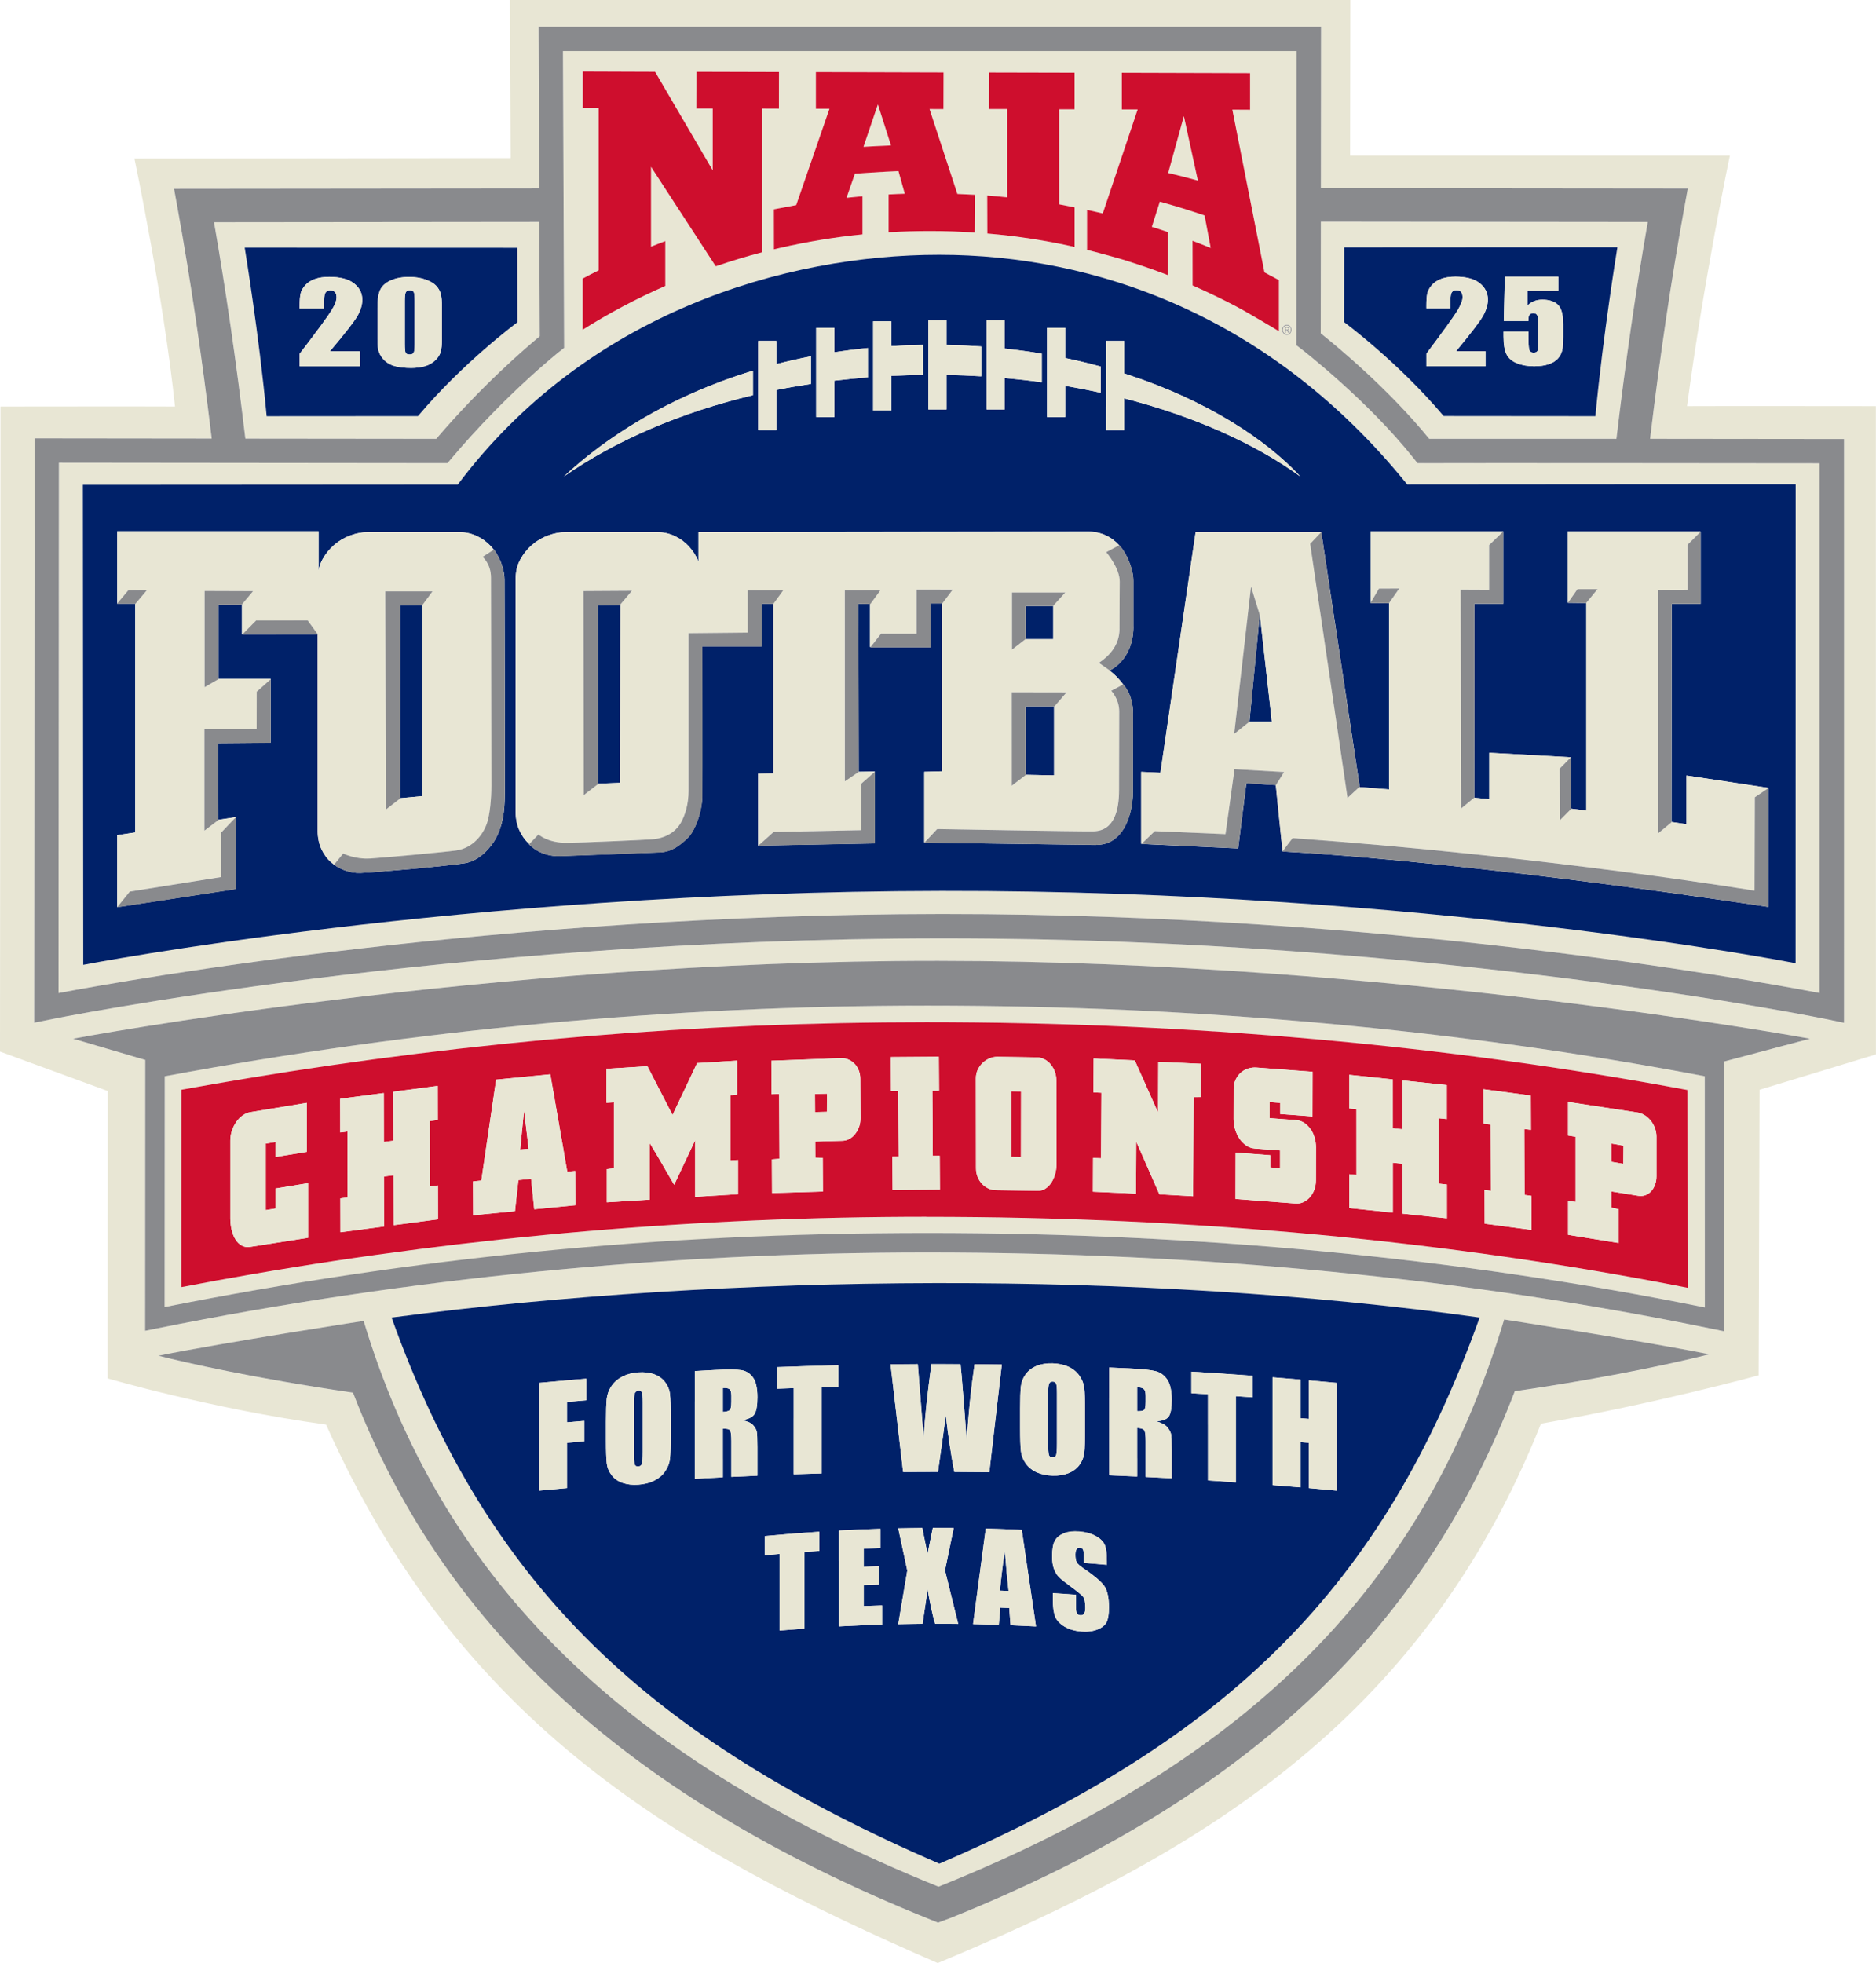 <?xml version="1.0" encoding="UTF-8"?>
<svg id="Layer_1" data-name="Layer 1" xmlns="http://www.w3.org/2000/svg" viewBox="0 0 567.62 593.97">
  <defs>
    <style>
      .cls-1 {
        fill: #002169;
      }

      .cls-2 {
        fill: #e8e6d4;
      }

      .cls-3 {
        fill: #ce0e2d;
      }

      .cls-4 {
        fill: #898a8d;
      }
    </style>
  </defs>
  <path class="cls-2" d="M389.36,101.14c.67,0,1.2-.59,1.2-1.33s-.53-1.33-1.2-1.33-1.2.59-1.2,1.33.53,1.33,1.2,1.33ZM388.84,98.93h.63c.38,0,.54.18.54.51s-.19.47-.41.51l.48.82h-.23l-.47-.82h-.35v.82h-.19v-1.83Z"/>
  <path class="cls-2" d="M131.99,132.78c13.84-16.21,27.04-27.52,31.32-31.03l-.13-34.6-98.41.1c3.6,20.62,6.71,42.14,9.48,65.47l57.75.06ZM156.5,74.98l.03,22.55s-16.37,12.1-30.05,28.36c-11.67,0-41.46.03-45.8.03-2.31-24.7-6.64-50.99-6.64-50.99l82.46.04Z"/>
  <path class="cls-2" d="M389.82,99.44c0-.26-.19-.32-.39-.32h-.4v.65h.39c.24,0,.4-.07.4-.33Z"/>
  <path class="cls-2" d="M432.44,132.78c9.1-.02,32.64-.02,56.63,0,2.77-23.38,5.89-44.94,9.49-65.6l-98.92-.1-.04,33.78c4.82,3.84,20.54,16.8,32.83,31.92ZM406.72,74.84l82.67-.05s-4.34,26.36-6.66,51.12c-4.34,0-34.21-.05-45.91-.04-13.71-16.3-30.12-28.42-30.12-28.42l.03-22.61Z"/>
  <path class="cls-2" d="M49.84,325.65l-.04,69.83c75.12-14.86,152.74-22.4,230.78-22.4,82.25,0,161.37,7.58,235.22,22.52l-.02-69.97c-74.57-14.17-153.69-21.36-235.21-21.36-77.12,0-154.74,7.19-230.74,21.37ZM510.63,389.66c-72.5-14.27-149.56-21.46-230.34-21.46v-.02c-68.87,0-137.43,5.86-204.23,17.42-7.4,1.28-13.86,2.44-21.21,3.87l.03-59.73c7.03-1.29,13.16-2.34,20.21-3.5,67.8-11.24,136.7-16.94,205.2-16.94,79.89,0,157.34,6.9,230.28,20.52l.06,59.84Z"/>
  <path class="cls-2" d="M358.2,35.14l-4.74,17.18c3,.72,5.99,1.49,8.98,2.31l-4.24-19.5Z"/>
  <path class="cls-2" d="M567.59,122.89s-50.81-.06-57.14,0c5.07-38.36,12.95-75.8,12.95-75.8h-114.9l.06-47.09h-254.25l.2,47.84-113.83.14s8.76,41.66,12.27,75.02c-5.26-.06-52.8,0-52.8,0l-.15,195.18,32.62,11.94-.05,86.95s31.35,9.19,66.09,13.98c40.81,91.48,106.95,128.91,185.06,162.92,77.54-32.32,146.22-72.01,182.53-163.2,35.18-6.19,65.86-14.63,65.86-14.63l.28-86.41,35.21-10.7-.02-196.14ZM458.35,420.97c-26.15,67.98-75.73,121.22-170.8,159.41l-3.68,1.36v.03s-2.39-.96-2.39-.96c-95.08-38.18-148.5-91.43-174.65-159.41-30.3-4.41-50.72-9.11-58.87-11.18,20.13-4.06,62.09-10.53,62.09-10.53,22.64,75.01,74.54,130.99,173.96,171.2,100.11-40.26,148.41-96.35,171.13-171.62,0,0,41.96,6.47,62.09,10.53-8.15,2.07-28.57,6.76-58.87,11.18ZM118.49,398.67c102.61-13.53,227.18-14.26,329.22,0-29.39,81.77-75.81,127.34-163.49,165.25-87.36-37.9-136.34-83.05-165.72-165.25ZM521.69,321.18l.02,81.65-3.54-.73c-74.47-15.35-154.4-23.13-237.58-23.13-78.87,0-157.32,7.73-233.15,22.99l-3.53.71.04-81.91.11-.02-21.93-6.45s125.12-23.7,261.78-23.57c136.66.12,263.74,23.57,263.74,23.57l-25.95,6.89ZM557.93,304.96v4.53s-4.44-.93-4.44-.93c-1.18-.24-119.27-24.63-267.73-24.63h-1.37c-149.17.15-268.44,24.39-269.63,24.64l-4.43.91.13-176.83,53.58.06c-2.98-24.92-6.36-47.74-10.31-69.62l-1.08-5.96,110.48-.11-.19-48.91h236.76l-.05,48.84,111.01.11-1.08,5.96c-3.96,21.93-7.34,44.8-10.33,69.77,28.6.02,54.99.05,54.99.05h3.68s0,3.68,0,3.68c0,0,.03,49.43,0,168.44Z"/>
  <path class="cls-2" d="M430.69,140.15h-1.79s-1.11-1.4-1.11-1.4c-13.92-17.57-33.91-33.03-34.11-33.19l-1.44-1.11v-1.82l.1-87.17h-221.99l.35,89.81-1.41,1.11c-.16.13-16.39,13-32.77,32.45l-1.1,1.31-117.58-.12-.12,160.46c23.03-4.37,132.96-23.79,266.68-23.92h1.38c133.04,0,241.88,19.5,264.8,23.91.02-95.82,0-148.09,0-160.28-18.93-.02-105.08-.11-119.88-.05ZM389.36,98.26c.77,0,1.39.69,1.39,1.54s-.62,1.54-1.39,1.54-1.39-.69-1.39-1.54.62-1.54,1.39-1.54ZM328.92,63.51s3.18.67,4.75,1.07l10.56-31.46h-4.78v-11.09l38.79.11v11.08l-5.36-.03,9.72,49.23c1.5.78,4.37,2.33,4.37,2.33v15.47s-8.54-5.16-12.98-7.53c-4.27-2.25-8.65-4.36-13.12-6.32h-.02l-.02-13.5c1.85.7,3.69,1.4,5.5,2.16l-1.85-9.84c-4.44-1.52-8.96-2.9-13.54-4.17h0l-2.42,7.62c1.62.49,3.25,1.03,4.86,1.58h.04v13.04c-4.49-1.75-9.27-3.34-13.9-4.78-3.48-1.04-10.59-2.89-10.59-2.89v-12.08ZM299.22,33.01l.02-11.05,25.9.06v11.06h-4.66v28.75s3.07.58,4.64.91l.03.04v11.95h-.01c-8.59-1.94-17.4-3.31-26.42-4.06h.03l-.04-11.51c2.1.17,3.96.33,6.05.55v-26.69h-5.53ZM240.92,62.04l10.06-29.13h-4.11v-11.09l38.63.11-.03,11.09-4.21-.02,8.42,25.68c1.7.06,3.62.15,5.29.25l-.06,11.44c-4.39-.3-8.79-.46-13.23-.46-4.29-.01-8.56.12-12.81.37v-11.44h-.02c1.62-.08,3.28-.17,4.92-.22l-1.91-6.85c-4.35.15-13.18.78-13.18.78l-2.54,7.31c1.6-.19,3.2-.34,4.82-.47h0s0,0,0,0c0,0,0,0,0,0v11.53s0,0,0,0c-8.46.83-16.74,2.22-24.82,4.06l-1.96.46-.02-12.12,1.94-.37c1.62-.32,3.2-.63,4.82-.91ZM176.29,84.29c1.64-.89,3.15-1.66,4.83-2.48v-49.06h-4.8v-11.11l21.88.08,17.42,29.82v-18.71s-4.94,0-4.94,0l.04-11.1,24.98.07-.02,11.07-5.02-.02v43.47c-4.8,1.24-9.49,2.68-14.1,4.25l-19.59-30.1v24.17c1.4-.58,2.85-1.11,4.25-1.66h.07v13.54c-8.76,3.85-17.02,8.23-25,13.26v-15.49ZM543.29,291.45s-112.54-22.1-258.41-21.88c-145.87.22-259.69,22.37-259.69,22.37l-.12-145.23s107.55-.08,113.42-.07c39.12-52.11,99.19-69.55,145.69-69.55s99.89,17.87,141.61,69.5c9.64-.04,117.52-.06,117.52-.06l-.02,144.92Z"/>
  <path class="cls-2" d="M265.62,31.6l-4.36,12.83c2.76-.16,5.53-.3,8.33-.41l-3.97-12.42Z"/>
  <polygon class="cls-1" points="380.81 189.69 378.04 218.38 384.83 218.38 381.18 185.91 380.81 189.69"/>
  <path class="cls-1" d="M284.18,77.09c-46.5,0-106.56,17.44-145.69,69.55-5.87-.01-113.42.07-113.42.07l.12,145.23s113.82-22.15,259.69-22.37c145.87-.22,258.41,21.88,258.41,21.88l.02-144.92s-107.88.02-117.52.06c-41.72-51.63-95.11-69.5-141.61-69.5ZM152.74,240.37c-.07,5.15-.55,9.2-2.67,13.21-1.42,2.69-4.98,6.93-9.44,7.6-6.19.93-27.03,2.81-31.63,2.95-1.63.05-3.07-.24-4.28-.64-.02,0-.04,0-.06-.02-.01,0-.03-.01-.04-.02-2.19-.74-3.54-1.82-3.54-1.82v-.02c-.27-.21-.55-.42-.81-.66-1.28-1.11-2.29-2.48-3.03-4.09-.74-1.61-1.11-3.43-1.11-5.47v-59.48l-22.81.03.05-.05h-.14v-9.02h-.02l-.03.03-7.06.04v22.47h15.78v.11h0s0,19.22,0,19.22l-15.85.13.03,23.17,5.16-.79v.09l.08-.08v21.75l-35.9,5.49.05-.06v-21.74l5.45-.83v-69.21h-5.54s.1-.11.1-.11v-21.83h60.9v11.95c.23-1.22.6-2.35,1.18-3.39.95-1.72,2.14-3.2,3.59-4.44,1.44-1.24,3.07-2.19,4.89-2.85,1.81-.66,3.59-.99,5.32-.99h27.48c1.9,0,3.67.38,5.32,1.13,1.65.75,3.09,1.79,4.33,3.12.32.34.62.7.91,1.08l.07-.04s.63.85,1.33,2.22c.08.14.15.29.22.44.03.07.06.14.1.21.12.24.24.48.35.74.07.16.11.32.17.48.05.12.09.24.13.37.07.21.15.42.21.63.39,1.23.67,2.6.67,4.02,0,3.2.16,60.95.1,64.97ZM334.65,123.06v-19.9h5.49v9.84h0c.36.13.79.25,1.13.37,24.09,7.88,41.94,19.76,52.15,30.8-13.94-10.08-32.28-18.25-53.29-23.64v9.62h-5.49v-7.09ZM316.81,119.1v-19.9h5.49v9.13c3.63.76,7.34,1.65,10.75,2.58v7.94c-3.52-.78-7.1-1.48-10.75-2.1v9.45h-5.49v-7.09ZM298.51,116.81v-19.9h5.49v8.57c3.76.4,7.64.93,11.21,1.53v8.66c-3.69-.51-7.42-.93-11.21-1.27v9.51h-5.49v-7.09ZM280.89,116.81v-19.9h5.49v7.47h0c3.54.08,7.12.22,10.52.46v9.02c-3.48-.21-6.99-.35-10.52-.42v10.46h-5.49v-7.09ZM264.19,117.12v-19.9h5.49v7.52c3.11-.19,6.37-.31,9.61-.36v9.07c-3.24.03-6.44.13-9.61.29v10.47h-5.49v-7.09ZM246.96,119.1v-19.9h5.49v7.38c3.25-.5,6.74-.94,10.14-1.28v8.88c-3.42.27-6.8.61-10.14,1.01v11h-5.49v-7.09ZM229.42,123.06v-19.9h5.49v7.01h0c3.35-.86,6.88-1.67,10.45-2.36v8.36c-3.53.54-7.03,1.14-10.45,1.83v12.15h-5.49v-7.09ZM227.82,112.16v7.42c-22.15,5.29-41.61,13.76-57.21,24.6,12.42-11.57,31.42-24.15,57.21-32.01ZM342.93,189.56c0,10.24-7.17,13.3-7.17,13.3l-.11-.07s-.02.01-.03.02c1.6,1.21,3.01,2.64,4.23,4.3.26.27,2.96,3.15,2.96,8.73,0,2.46-.01,8.92-.02,14.56,0,4.16,0,7.82,0,8.88,0,.01,0,.03,0,.04,0,0,0,0,0,.01,0,.17,0,.27,0,.27,0,.16-.01.33-.02.49,0,.25-.01.5-.02.75,0,.16-.02.33-.04.49-.45,6.45-3.31,13.61-9.91,14.25-.27.04-.55.05-.84.06-.04,0-.07,0-.11,0h-.06c-.17,0-.34.03-.52.02l-4.88-.07c-13.75-.16-46.72-.64-46.72-.64l.05-.06h-.06v-21.35l5.32-.16v-50.8h-3.45v13.28h-18.23l.08-.11h-.13v-13l-3.52-.05v11.49l.08,39.33h-.02s4.89-.08,4.89-.08v.03l.02-.02v21.74l-35.29.67.04-.03h-.04s0-21.75,0-21.75l4.58-.08v-51.36l-.03.04h-3.55v12.89h-17.93s.08,40.75,0,45.46c-.08,4.68-2.21,10.44-4.42,12.52-2.21,2.09-4.7,4.2-8.38,4.35-6.26.25-25.83.96-30.2,1.13-6.17.23-9.45-3.62-9.45-3.62l.05-.06c-1.25-1.17-2.24-2.57-2.96-4.19-.74-1.65-1.11-3.49-1.11-5.53v-70.46c0-2.21.47-4.18,1.42-5.9.95-1.72,2.14-3.2,3.59-4.44,1.44-1.24,3.07-2.19,4.89-2.85,1.81-.66,3.59-.99,5.32-.99h27.48c1.9,0,3.67.38,5.32,1.13,1.65.75,3.09,1.79,4.33,3.12,1.24,1.32,2.23,2.87,2.97,4.64v-8.88s115.16-.16,117.95-.16c3.75,0,6.95,1.51,9.32,4.11h.02c.55.51,1.26,1.51,1.95,2.76.07.13.14.26.21.4,1.13,2.17,2.14,5.02,2.13,7.63-.02,5.45,0,9.11,0,13.79ZM454.84,160.8v21.9l-8.73-.02-.04,58.68-.02.02h0s4.58.45,4.58.45v-14.05l24.63,1.35v.07l.03-.03v15.51l4.67.57v-62.84l-.05.06-5.51-.07v-.02s0,0,0,0v-21.62h40.11v.18l.05-.05v21.83h-8.74l-.08,65.99,4.56.69v-14.74l24.63,3.72v.19l.14-.09-.04,35.94s-86.87-13.41-146.96-16.78c.02-.02.03-.04.05-.07,0,0-.02,0-.03,0-.31-2.73-1.89-18.39-2.05-20.01l-8.92-.55-.9,7.04-1.59,12.6h-.02s0,.06,0,.06l-29.23-1.35.05-.05h-.13v-21.75l5.82.27,10.65-72.79h37.98l.03-.03,11.63,77.05h0s.01.1.01.1l8.91.71v-56.41l-.05.07-5.6-.04.08-.13v-21.59h40.11v.05h0Z"/>
  <polygon class="cls-1" points="310.33 183.39 310.33 193.34 310.29 193.38 318.69 193.38 318.69 183.3 318.68 183.3 318.6 183.39 310.33 183.39"/>
  <polygon class="cls-1" points="310.35 234.44 318.93 234.61 318.93 213.76 310.33 213.76 310.35 234.44"/>
  <polygon class="cls-1" points="180.97 183.13 180.97 237.13 187.59 236.87 187.72 183.04 187.6 183.04 187.58 183.07 180.97 183.13"/>
  <polygon class="cls-1" points="121.07 183.15 121.05 241.52 127.69 240.9 127.81 183.07 127.79 183.1 121.07 183.15"/>
  <path class="cls-1" d="M436.81,125.88c11.7,0,41.57.04,45.91.04,2.32-24.76,6.66-51.12,6.66-51.12l-82.67.05-.03,22.61s16.41,12.13,30.12,28.42ZM454.92,100.32h7.54v1.66c0,1.72.07,2.94.21,3.66.14.72.61,1.08,1.42,1.08.37,0,.67-.1.91-.31.23-.21.35-.43.37-.67.02-.24.04-1.29.06-3.14v-5.27c0-1-.12-1.68-.35-2.04-.24-.36-.63-.54-1.17-.54-.35,0-.64.09-.88.28-.24.19-.39.39-.46.6-.07.21-.1.71-.1,1.49h-7.46l.32-13.4h16.17v4.25h-9.35v4.52c1.17-1.22,2.67-1.82,4.52-1.82,2.08,0,3.65.51,4.71,1.54,1.06,1.02,1.6,2.99,1.6,5.9v3.79c0,1.88-.1,3.27-.31,4.15-.2.88-.64,1.7-1.31,2.45-.67.75-1.61,1.32-2.81,1.72-1.2.4-2.66.6-4.39.6-1.94,0-3.65-.3-5.13-.9-1.48-.6-2.53-1.49-3.15-2.67-.62-1.18-.93-3.01-.93-5.49v-1.45ZM442.07,88.34c-.3-.36-.76-.53-1.38-.53s-1.08.2-1.38.59c-.3.39-.45,1.18-.45,2.35v2.53h-7.28v-.97c0-1.49.09-2.66.28-3.52.19-.86.65-1.71,1.39-2.54.74-.83,1.7-1.46,2.88-1.89,1.18-.43,2.59-.64,4.24-.64,3.23,0,5.67.65,7.33,1.96,1.65,1.31,2.48,2.96,2.48,4.97,0,1.52-.47,3.13-1.4,4.83-.93,1.7-3.68,5.3-8.23,10.81h8.91v4.53h-17.87v-3.79c5.3-7.07,8.44-11.45,9.44-13.13,1-1.68,1.5-2.99,1.5-3.93,0-.72-.15-1.26-.45-1.62Z"/>
  <path class="cls-1" d="M123.96,107.26c.61,0,1.02-.19,1.21-.56.19-.37.29-1.21.29-2.51v-13.15c0-1.41-.09-2.29-.26-2.65-.17-.35-.57-.53-1.2-.53s-1.02.19-1.22.57c-.2.38-.3,1.25-.3,2.61v12.95c0,1.54.09,2.47.28,2.79.18.32.58.48,1.2.48Z"/>
  <path class="cls-1" d="M126.48,125.89c13.67-16.26,30.05-28.36,30.05-28.36l-.03-22.55-82.46-.04s4.33,26.29,6.64,50.99c4.33,0,34.13-.04,45.8-.03ZM114.2,93.28c0-2.44.26-4.26.79-5.47.53-1.21,1.57-2.19,3.13-2.92,1.56-.73,3.46-1.1,5.69-1.1,1.82,0,3.44.25,4.88.76,1.43.51,2.51,1.13,3.22,1.86.71.73,1.19,1.56,1.44,2.48.25.92.38,2.38.38,4.39v8.85c0,2.01-.14,3.48-.41,4.39-.27.92-.84,1.78-1.7,2.57-.86.8-1.9,1.37-3.11,1.72-1.22.35-2.57.52-4.08.52-1.98,0-3.63-.18-4.94-.55-1.31-.37-2.36-.94-3.13-1.71-.78-.78-1.33-1.59-1.66-2.45-.33-.86-.49-2.22-.49-4.09v-9.26ZM101.36,88.4c-.31-.35-.78-.53-1.41-.53s-1.1.2-1.41.59c-.31.39-.46,1.17-.46,2.34v2.52h-7.42v-.97c0-1.49.1-2.66.29-3.52.19-.86.66-1.7,1.41-2.53.75-.83,1.73-1.46,2.93-1.89,1.2-.43,2.64-.64,4.32-.64,3.29,0,5.78.65,7.47,1.96,1.69,1.31,2.53,2.96,2.53,4.96,0,1.52-.47,3.13-1.42,4.82-.95,1.69-3.75,5.29-8.39,10.79h9.08v4.52h-18.21v-3.79c5.4-7.06,8.61-11.43,9.62-13.1,1.02-1.68,1.53-2.99,1.53-3.92,0-.72-.15-1.26-.46-1.61Z"/>
  <path class="cls-4" d="M557.93,132.84h-3.68s-26.39-.03-54.99-.06c2.98-24.97,6.36-47.84,10.33-69.77l1.08-5.96-111.01-.11.05-48.84h-236.76l.19,48.91-110.48.11,1.08,5.96c3.95,21.89,7.33,44.71,10.31,69.62l-53.58-.06-.13,176.83,4.43-.91c1.19-.25,120.46-24.49,269.63-24.63h1.37c148.46,0,266.55,24.38,267.73,24.63l4.44.93v-4.53c.03-119.01,0-168.44,0-168.44v-3.68ZM399.64,67.08l98.92.1c-3.61,20.66-6.72,42.22-9.49,65.6-23.99-.02-47.52-.02-56.63,0-12.3-15.12-28.01-28.08-32.83-31.92l.04-33.78ZM163.18,67.15l.13,34.6c-4.27,3.52-17.48,14.82-31.32,31.03l-57.75-.06c-2.77-23.33-5.88-44.85-9.48-65.47l98.41-.1ZM550.57,300.47c-22.91-4.41-131.75-23.91-264.8-23.91h-1.38c-133.73.14-243.65,19.56-266.68,23.92l.12-160.46,117.58.12,1.1-1.31c16.37-19.45,32.6-32.32,32.77-32.45l1.41-1.11-.35-89.81h221.99l-.1,87.17v1.82l1.44,1.11c.2.15,20.2,15.61,34.11,33.19l1.11,1.4h1.79c14.8-.07,100.95.02,119.88.04,0,12.18.02,64.46,0,160.28Z"/>
  <path class="cls-4" d="M22.13,314.29l21.93,6.45-.11.02-.04,81.91,3.53-.71c75.83-15.25,154.27-22.99,233.15-22.99,83.17,0,163.1,7.78,237.58,23.13l3.54.73-.02-81.65,25.95-6.89s-127.08-23.45-263.74-23.57c-136.66-.12-261.78,23.57-261.78,23.57ZM515.81,395.6c-73.85-14.94-152.97-22.52-235.22-22.52s-155.66,7.53-230.78,22.4l.04-69.83c76-14.18,153.62-21.37,230.74-21.37,81.52,0,160.63,7.18,235.21,21.36l.02,69.97Z"/>
  <path class="cls-4" d="M283.99,570.88c-99.42-40.21-151.31-96.19-173.96-171.2,0,0-41.96,6.47-62.09,10.53,8.15,2.07,28.57,6.76,58.87,11.18,26.15,67.98,79.57,121.22,174.65,159.41l2.39.96v-.03s3.68-1.36,3.68-1.36c95.08-38.18,144.65-91.43,170.8-159.41,30.3-4.41,50.72-9.11,58.87-11.18-20.13-4.06-62.09-10.53-62.09-10.53-22.72,75.27-71.03,131.36-171.13,171.62Z"/>
  <path class="cls-1" d="M304.01,469.17c-.77,5.52-1.25,9.56-1.45,12.12.87.03,1.73.06,2.6.1-.38-3.3-.76-7.37-1.15-12.22Z"/>
  <path class="cls-1" d="M284.21,563.91c87.68-37.9,134.11-83.47,163.49-165.25-102.04-14.26-226.6-13.53-329.22,0,29.39,82.2,78.37,127.34,165.72,165.25ZM282.93,491.31c-.84-2.89-1.6-6.41-2.29-10.56-.19,1.84-.46,3.79-.8,5.84-.24,1.58-.47,3.15-.71,4.73-2.45.02-4.9.05-7.35.11.91-5.41,1.83-10.81,2.74-16.22-.91-4.26-1.83-8.51-2.74-12.77,2.43-.05,4.86-.09,7.29-.11.13.8.4,2.13.79,3.99.32,1.42.57,2.72.77,3.92.54-2.64,1.08-5.28,1.61-7.92,2.11,0,4.22,0,6.33.02-.88,4.26-1.77,8.53-2.65,12.8,1.33,5.39,2.66,10.79,4,16.2-2.33-.03-4.66-.04-6.99-.04ZM305.76,491.76c-.14-1.74-.27-3.48-.4-5.23-.9-.04-1.8-.07-2.7-.1-.15,1.73-.3,3.46-.45,5.19-2.6-.09-5.2-.16-7.8-.21,1.28-9.64,2.57-19.27,3.85-28.89,3.63.1,7.27.23,10.9.4,1.44,9.73,2.87,19.46,4.31,29.2-2.57-.14-5.14-.26-7.7-.36ZM385.05,425.91v-9.17c2.82.22,5.64.46,8.47.7v11.66c.84.07,1.69.15,2.53.22v-11.66c2.82.25,5.64.5,8.46.77v32.61c-2.82-.27-5.64-.52-8.46-.77v-13.7c-.84-.07-1.69-.15-2.53-.22v13.7c-2.82-.24-5.64-.48-8.47-.7v-23.43ZM360.48,415.03c6.18.37,12.35.78,18.52,1.24v6.53c-1.68-.12-3.35-.25-5.03-.36v26.08c-2.82-.2-5.65-.39-8.47-.57v-26.08c-1.67-.11-3.34-.21-5.01-.31v-6.53ZM335.59,422.95v-9.17c2,.08,4,.17,6,.26,4,.18,6.71.47,8.13.86,1.42.38,2.57,1.23,3.46,2.55.89,1.32,1.34,3.37,1.34,6.15,0,2.54-.32,4.23-.95,5.06-.63.84-1.87,1.29-3.73,1.37,1.68.5,2.81,1.12,3.38,1.85.58.73.94,1.39,1.08,1.98.14.59.21,2.2.21,4.84v8.6c-2.63-.14-5.25-.28-7.88-.41v-10.84c0-1.75-.14-2.83-.41-3.26-.27-.43-1-.67-2.17-.73v14.7c-2.83-.13-5.65-.26-8.48-.37,0-7.81,0-15.62,0-23.43ZM334.24,467.39c.45,1,.67,2.66.67,4.96v1.15c-2.33-.22-4.66-.42-6.99-.61v-2.15c0-1-.09-1.65-.27-1.94-.18-.29-.48-.45-.89-.48-.45-.04-.8.12-1.03.48-.23.35-.35.9-.35,1.66,0,.97.13,1.71.39,2.22.25.51.96,1.15,2.13,1.94,3.35,2.26,5.46,4.09,6.33,5.45.87,1.36,1.3,3.46,1.3,6.3,0,2.07-.24,3.56-.72,4.5-.48.93-1.41,1.67-2.8,2.21-1.38.54-2.99.74-4.83.59-2.01-.16-3.73-.67-5.16-1.53-1.42-.86-2.36-1.9-2.8-3.11-.44-1.21-.66-2.9-.66-5.07v-1.9c2.33.15,4.66.31,6.99.49v3.53c0,1.09.1,1.79.3,2.12.2.33.55.51,1.05.55.5.04.87-.13,1.12-.5.24-.37.37-.95.37-1.72,0-1.71-.23-2.84-.7-3.4-.48-.56-1.65-1.54-3.52-2.9-1.87-1.38-3.11-2.36-3.72-2.97-.61-.6-1.11-1.41-1.51-2.43-.4-1.02-.6-2.29-.6-3.83,0-2.22.28-3.83.85-4.82.57-.99,1.48-1.73,2.75-2.22,1.26-.49,2.79-.67,4.58-.53,1.96.15,3.62.61,5,1.36,1.38.75,2.29,1.63,2.73,2.64ZM308.66,426.49c0-3.28.08-5.59.23-6.95.15-1.36.64-2.6,1.45-3.71.81-1.11,1.91-1.95,3.3-2.53,1.38-.57,3-.83,4.84-.78,1.75.05,3.32.38,4.71.99,1.39.61,2.51,1.51,3.36,2.68.85,1.17,1.35,2.43,1.51,3.78.16,1.35.24,3.7.24,7.06v5.58c0,3.28-.08,5.59-.23,6.95-.15,1.36-.64,2.59-1.45,3.69-.81,1.1-1.91,1.93-3.29,2.49-1.39.56-3,.82-4.84.77-1.75-.05-3.32-.37-4.71-.97-1.39-.6-2.51-1.48-3.36-2.64-.85-1.16-1.35-2.41-1.51-3.76-.16-1.35-.24-3.7-.24-7.05v-5.58ZM277.7,412.75c.3,3.79.6,7.58.9,11.37.29,3.67.58,7.33.87,11,.31-5.69,1.1-13.15,2.35-22.38,2.94,0,5.88,0,8.81.02.12.95.43,4.54.93,10.76.31,4.14.62,8.28.94,12.41.48-7.89,1.27-15.61,2.37-23.14,2.75.02,5.5.06,8.25.1-1.26,10.85-2.52,21.7-3.78,32.56-3.53-.04-7.07-.07-10.6-.08-.97-5.01-1.83-10.72-2.57-17.11-.34,2.74-1.13,8.44-2.37,17.1-3.51,0-7.03.01-10.54.04-1.27-10.86-2.53-21.72-3.8-32.57,2.75-.03,5.5-.05,8.25-.07ZM253.82,472.29v-9.17c4.19-.22,8.38-.4,12.57-.53v5.8c-1.68.05-3.36.11-5.03.18v5.5c1.57-.06,3.14-.12,4.71-.17v5.51c-1.57.05-3.14.11-4.71.17v6.37c1.84-.07,3.69-.14,5.54-.19v5.8c-4.36.13-8.72.31-13.07.55v-19.81ZM235.13,413.66c6.18-.23,12.36-.42,18.54-.57v6.53c-1.68.04-3.36.08-5.04.13v26.08c-2.83.08-5.66.16-8.49.26v-26.08c-1.67.06-3.35.12-5.02.18v-6.53ZM231.43,464.78c5.48-.52,10.96-.95,16.45-1.31v5.8c-1.49.1-2.98.2-4.47.31v23.18c-2.51.18-5.02.38-7.53.6v-23.18c-1.48.13-2.97.26-4.45.4v-5.8ZM210.23,424.02v-9.17c2-.12,4-.23,6-.33,4-.21,6.71-.18,8.13.06,1.42.24,2.57.98,3.47,2.21.89,1.23,1.34,3.24,1.34,6.01,0,2.54-.32,4.26-.95,5.16-.63.9-1.87,1.48-3.73,1.74,1.68.34,2.81.85,3.38,1.52.58.67.94,1.3,1.08,1.88.14.58.21,2.18.21,4.81v8.6c-2.63.11-5.25.23-7.88.36v-10.84c0-1.75-.14-2.82-.41-3.22-.27-.4-1-.58-2.17-.52v14.7c-2.83.14-5.65.3-8.48.46v-23.43ZM183.35,430.19c0-3.28.08-5.6.23-6.98.15-1.37.64-2.66,1.45-3.85.81-1.19,1.91-2.14,3.29-2.85,1.38-.71,2.99-1.13,4.83-1.26,1.74-.12,3.31.05,4.7.53,1.39.48,2.51,1.26,3.35,2.35.84,1.09,1.35,2.3,1.51,3.63.16,1.33.24,3.68.24,7.03v5.58c0,3.28-.08,5.6-.23,6.97-.15,1.37-.64,2.65-1.45,3.83-.81,1.18-1.91,2.12-3.29,2.81-1.38.7-2.99,1.11-4.83,1.24-1.75.12-3.31-.05-4.7-.51-1.39-.47-2.51-1.24-3.35-2.31-.85-1.08-1.35-2.28-1.51-3.61-.16-1.33-.24-3.67-.24-7.03v-5.58ZM171.54,436.57v13.7c-2.82.25-5.64.5-8.46.77v-32.61c4.78-.45,9.55-.88,14.33-1.27v6.53c-1.96.16-3.91.33-5.87.5v6.18c1.74-.15,3.49-.3,5.23-.45v6.2c-1.74.15-3.49.3-5.23.45Z"/>
  <path class="cls-3" d="M234.18,75.44l1.96-.46c8.08-1.84,16.36-3.23,24.82-4.06h0v-11.53c-1.63.14-3.23.29-4.83.47l2.54-7.31s8.83-.63,13.18-.78l1.91,6.85c-1.64.04-3.29.13-4.92.22h.02v11.44c4.25-.25,8.52-.38,12.81-.37,4.44,0,8.84.16,13.23.46l.06-11.44c-1.68-.1-3.6-.19-5.29-.25l-8.42-25.68,4.21.02.03-11.09-38.63-.11v11.09h4.11s-10.06,29.14-10.06,29.14c-1.62.29-3.2.59-4.82.91l-1.94.37.02,12.12ZM265.62,31.6l3.97,12.42c-2.79.11-5.57.24-8.33.41l4.36-12.83Z"/>
  <path class="cls-3" d="M201.29,72.98h-.07c-1.41.55-2.85,1.08-4.24,1.66v-24.17s19.58,30.1,19.58,30.1c4.61-1.57,9.3-3.01,14.1-4.25v-43.47l5.02.02.02-11.07-24.98-.07-.04,11.1h4.96v18.71s-17.43-29.82-17.43-29.82l-21.88-.08v11.09h4.8v49.07c-1.68.83-3.19,1.6-4.83,2.48v15.49c7.98-5.03,16.24-9.41,25-13.26v-13.54Z"/>
  <path class="cls-3" d="M353.41,83.26v-13.04h-.04c-1.61-.55-3.24-1.09-4.86-1.58l2.42-7.62h0c4.58,1.27,9.1,2.65,13.54,4.17l1.85,9.84c-1.81-.76-3.65-1.46-5.5-2.16l.02,13.5h.02c4.47,1.97,8.84,4.08,13.12,6.32,4.45,2.37,12.98,7.53,12.98,7.53v-15.47s-2.87-1.54-4.37-2.33l-9.72-49.23,5.36.03v-11.08l-38.79-.11v11.09h4.78l-10.56,31.46c-1.56-.4-4.75-1.07-4.75-1.07v12.08s7.1,1.85,10.59,2.89c4.64,1.44,9.42,3.03,13.9,4.78ZM358.2,35.14l4.24,19.5c-2.99-.83-5.98-1.59-8.98-2.31l4.74-17.18Z"/>
  <path class="cls-3" d="M298.7,59.15l.04,11.51h-.03c9.02.75,17.83,2.12,26.42,4.06h.01v-11.95l-.03-.04c-1.57-.33-4.64-.91-4.64-.91v-28.75h4.66v-11.06l-25.9-.06-.02,11.05h5.53v26.7c-2.08-.22-3.95-.38-6.05-.55Z"/>
  <polygon class="cls-3" points="260.96 59.38 260.96 59.38 260.97 59.38 260.96 59.38"/>
  <polygon class="cls-3" points="308.92 350.1 308.95 330.23 306.01 330.18 306.03 350.06 308.92 350.1"/>
  <polygon class="cls-3" points="246.62 336.5 250.2 336.41 250.23 330.92 246.59 331 246.62 336.5"/>
  <polygon class="cls-3" points="491.17 352.16 491.22 346.65 487.53 346.01 487.53 351.53 491.17 352.16"/>
  <path class="cls-3" d="M75.09,326.23c-7.06,1.17-13.18,2.22-20.21,3.5l-.03,59.73c7.35-1.42,13.81-2.59,21.21-3.87,66.8-11.56,135.36-17.42,204.23-17.42v.02c80.78,0,157.83,7.19,230.34,21.46l-.06-59.84c-72.94-13.62-150.39-20.52-230.28-20.52-68.5,0-137.4,5.69-205.2,16.94ZM75.77,377.27c-.99.16-1.86.04-2.62-.39-.76-.42-1.39-1.04-1.9-1.86-.51-.82-.9-1.78-1.16-2.9-.26-1.12-.4-2.26-.4-3.44v-23.6c0-1.01.16-2.01.49-2.99.33-.98.78-1.86,1.32-2.64.55-.79,1.19-1.44,1.93-1.96.74-.52,1.53-.85,2.38-.99l17.02-2.8v14.83s-9.51,1.56-9.51,1.56v-4.54s-2.91.47-2.91.47v20.13s2.91-.48,2.91-.48v-6.06l9.89-1.62v16.53s-17.44,2.74-17.44,2.74ZM119.13,370.72l-.03-15.12-2.94.39.03,15.12-13.18,1.74-.02-10.25,2.19-.29-.04-19.94-2.19.29-.02-10.19,13.18-1.74.03,14.81,2.93-.39-.03-14.82,13.39-1.77.02,10.31-2.46.32.04,19.81,2.46-.32.02,10.25-13.39,1.77ZM161.64,365.89l-.95-9.22-3.84.38-1.03,9.41-12.66,1.24-.04-10.24,2.51-.25,4.48-30.55,16.4-1.61,5.13,29.47,2.4-.23.04,10.37-12.44,1.22ZM210.35,362.14v-17.16s-6.36,13.5-6.36,13.5c-.36-.6-.76-1.28-1.21-2.05-.45-.76-.89-1.54-1.34-2.32-.45-.78-.89-1.55-1.34-2.32-.45-.76-.85-1.44-1.2-2.05-.39-.68-.78-1.32-1.15-1.93-.37-.6-.76-1.24-1.15-1.92v17.09s-12.99.81-12.99.81v-10.04s2.19-.26,2.19-.26v-19.96s-2.31.15-2.31.15v-10.29s12.4-.78,12.4-.78l7.6,14.75,7.43-15.69,12.09-.75v10.23s-2.03.25-2.03.25v19.71s2.31-.14,2.31-.14v10.35s-12.94.81-12.94.81ZM259.94,340.89c-.28.82-.67,1.55-1.16,2.19-.49.64-1.08,1.14-1.75,1.52-.67.37-1.39.57-2.13.59l-8.23.24.03,4.87,2.24.06.05,10.18-15.38.45-.05-10.18,2.3-.19-.1-19.61-2.3.07-.05-10.12,21.1-.79c.75-.02,1.47.11,2.17.41.69.29,1.31.71,1.85,1.26.54.55.97,1.21,1.29,1.99.32.79.49,1.63.49,2.55l.06,11.93c0,.92-.13,1.78-.41,2.6ZM495.44,336.62c.74.12,1.46.39,2.15.81.69.43,1.3.96,1.83,1.61.53.65.96,1.4,1.28,2.25.32.84.48,1.73.48,2.65v11.98c0,.92-.14,1.77-.42,2.54-.28.77-.68,1.43-1.17,1.98-.49.55-1.08.95-1.75,1.19-.68.24-1.39.31-2.13.19l-8.19-1.32v4.9l2.23.48v10.23s-15.3-2.47-15.3-2.47v-10.22s2.28.24,2.28.24v-19.7s-2.3-.37-2.3-.37v-10.16s21,3.19,21,3.19ZM463.19,331.49l.04,10.38-2.02-.27.07,19.95,2.07.27.03,10.32-14.16-1.88-.03-10.2,1.91.26-.06-20.07-2.18-.29-.03-10.39,14.37,1.92ZM421.42,326.59v14.79s2.95.31,2.95.31v-14.79s13.41,1.41,13.41,1.41v10.3s-2.45-.26-2.45-.26v19.79s2.47.26,2.47.26v10.24s-13.41-1.41-13.41-1.41v-15.1s-2.95-.31-2.95-.31v15.1s-13.2-1.39-13.2-1.39v-10.23l2.19.23v-19.91s-2.2-.23-2.2-.23v-10.18s13.2,1.39,13.2,1.39ZM373.26,329.59c0-1.08.2-2.04.59-2.88.4-.84.92-1.55,1.56-2.13.64-.57,1.38-1,2.22-1.26.84-.27,1.71-.37,2.6-.3l16.92,1.27-.03,13.52-9.8-.74v-3.36s-3.15-.24-3.15-.24v4.86s8.02.6,8.02.6c.89.07,1.71.35,2.44.84.73.49,1.36,1.11,1.89,1.86.53.75.95,1.61,1.23,2.58.28.98.42,1.97.42,2.96l-.02,10.03c0,1-.17,1.93-.49,2.8-.32.87-.77,1.63-1.34,2.27-.57.64-1.23,1.13-1.96,1.47-.73.34-1.5.48-2.33.42l-18.2-1.38.03-14.01,10.49.79v3.68s2.94.22,2.94.22v-5.36s-7.59-.57-7.59-.57c-.96-.08-1.84-.38-2.62-.91-.79-.54-1.46-1.22-2.03-2.05-.57-.83-1.01-1.77-1.33-2.81-.32-1.04-.48-2.1-.47-3.18l.02-8.97ZM330.74,350.37l2.41.11.11-19.84-2.41-.11.06-10.26,12.44.57,7.05,15.81.08-15.36,12.92.59-.05,10.08-2.2.02-.16,29.98-10.19-.59-7-15.93-.08,15.73-13.03-.59.05-10.2ZM295.88,323.57c.41-.8.92-1.49,1.55-2.07.62-.57,1.32-1.01,2.1-1.31.79-.3,1.55-.45,2.3-.43l11.85.17c.82.01,1.58.2,2.3.57.71.36,1.34.86,1.87,1.49.53.63.97,1.37,1.28,2.21.32.84.48,1.73.48,2.69l.04,25.43c0,1-.13,1.98-.4,2.93-.26.96-.64,1.8-1.12,2.55-.48.74-1.07,1.35-1.76,1.82-.69.47-1.46.69-2.32.68l-12.81-.19c-.79-.01-1.53-.19-2.24-.53-.71-.34-1.35-.81-1.9-1.4-.55-.59-.99-1.28-1.31-2.08-.32-.8-.48-1.67-.48-2.63l-.04-27.12c0-1.04.2-1.96.61-2.77ZM284.14,330h-2.04s.13,19.75.13,19.75l2.09-.02.06,10.21-14.31.11-.07-10.08,1.93-.02-.13-19.85h-2.2s-.07-10.25-.07-10.25l14.52-.11.07,10.27Z"/>
  <polygon class="cls-3" points="157.38 347.81 159.96 347.59 158.56 336.07 157.38 347.81"/>
  <path class="cls-2" d="M331.3,255.68c.18,0,.35-.02.52-.02-.86,0-2.78-.02-5.4-.05l4.88.07Z"/>
  <path class="cls-2" d="M151.45,169.91c-.11-.25-.23-.49-.35-.74.18.38.35.78.52,1.22-.06-.16-.11-.32-.17-.48Z"/>
  <path class="cls-2" d="M104.66,263.48s.04,0,.06.02c-.03-.01-.07-.02-.1-.03.01,0,.03.01.04.02Z"/>
  <path class="cls-2" d="M414.72,160.76v21.59l2.51-4.24,6.12-.02-3.06,4.36v56.41l-8.91-.71v-.09s-3.66,3.37-3.66,3.37l-11.31-76.89,3.31-3.52h-37.98l-10.65,72.79-5.82-.27v21.75h.13s3.99-3.82,3.99-3.82l21.38.91,2.73-19.65,15,.86-2.47,3.95h-.03c.16,1.62,1.74,17.28,2.05,20.01,0,0,.02,0,.03,0,1.09-1.49,2.29-3.08,3-3.97,77.95,5.62,139.77,15.91,139.77,15.91l.09-28.25,3.95-2.68v-.19l-24.63-3.72v14.74l-4.56-.69v.12s-3.97,3.26-3.97,3.26v-73.62l8.84-.02v-13.62l3.9-3.89v-.18h-40.11v21.62h.02l2.88-4.12h6.07s-3.4,4.14-3.4,4.14v62.84l-4.67-.57v.18l-3.24,3.26-.13-15.57,3.33-3.34v-.07l-24.63-1.35v14.05l-4.58-.45h0s-3.95,3.23-3.95,3.23l-.17-66.21,8.64.05v-13.54l4.27-4.11v-.05h-40.11ZM378.04,218.38h0s-4.62,3.67-4.62,3.67l5.1-44.58,2.64,8.57-.35,3.65.37-3.77,3.65,32.46h-6.79Z"/>
  <path class="cls-2" d="M338.71,190.23c0-4.79.07-12.98.07-14.28,0-4.12-4.08-8.87-4.08-8.87l3.92-2.1c-2.36-2.6-5.57-4.11-9.32-4.11-2.79,0-117.95.16-117.95.16v8.88c-.74-1.77-1.73-3.31-2.97-4.64-1.24-1.33-2.69-2.36-4.33-3.12-1.65-.75-3.42-1.13-5.32-1.13h-27.48c-1.73,0-3.51.33-5.32.99-1.82.66-3.45,1.61-4.89,2.85-1.44,1.24-2.64,2.72-3.59,4.44-.95,1.72-1.42,3.69-1.42,5.9v70.46c0,2.03.37,3.88,1.11,5.53.73,1.62,1.72,3.01,2.96,4.19l2.81-2.9s2.84,2.6,8.7,2.53c5.02-.07,21.79-.81,25.6-1.06,3.81-.25,7.04-2.03,8.72-4.93,1.35-2.33,2.38-5.74,2.38-9.67v-47.77l17.9-.18v-12.77l10.73-.04-2.95,4.06v51.36l-4.58.08v21.75h.04s4.6-4.14,4.6-4.14l26.49-.53.03-14.07,4.1-3.61v-.03l-4.89.09-4.2,2.86v-57.8s10.76-.02,10.76-.02l-3.04,4.16h-.06s0,13,0,13h.13l3.16-4.02h10.76v-13.35h10.93s-3.15,4.2-3.15,4.2h-.1v50.8l-5.32.16v21.35h.06s3.81-4.05,3.81-4.05c0,0,43.14.78,47.27.69,6.48-.14,7.75-6.69,7.75-12.55,0-2.04.05-21.83.05-23.72,0-3.8-2.42-6.26-2.42-6.26l3.62-1.93s.01.01.03.03c-1.22-1.66-2.62-3.1-4.23-4.3,0,0,.02-.01.03-.02l-3.18-2.22c2.69-1.81,6.23-4.98,6.23-10.34ZM187.72,183.04l-.12,53.84-6.63.26v.09l-4.32,3.35-.12-61.73,14.66-.08-3.58,4.27h.11ZM306.2,179.28h16.11l-3.63,4.02h0v10.08h-8.4l-4.08,3.18v-17.28ZM319.03,213.76h-.09v20.85l-8.59-.17v.07l-4.2,3.22v-28.26s16.56.04,16.56.04l-3.67,4.26Z"/>
  <path class="cls-2" d="M342.81,239.28c0-1.07,0-4.72,0-8.88,0,3.9,0,7.39,0,8.88Z"/>
  <path class="cls-2" d="M112.07,259.77c4.73-.31,22.19-1.89,25.96-2.43,5.2-.74,8.21-5,9.32-8.23.88-2.55,1.34-7.5,1.34-11.43,0-2.88-.12-59.84-.12-62.91,0-4.17-2.54-6.26-2.54-6.26l3.37-2.17c-.29-.37-.59-.73-.91-1.08-1.24-1.33-2.68-2.36-4.33-3.12-1.65-.75-3.42-1.13-5.32-1.13h-27.48c-1.73,0-3.51.33-5.32.99-1.81.66-3.44,1.61-4.89,2.85-1.44,1.24-2.64,2.72-3.59,4.44-.57,1.04-.95,2.18-1.18,3.39v-11.95h-60.9v21.83l3.33-3.96,5.7-.09-3.52,4.17h-.06v69.21l-5.45.83v21.74l3.8-4.71,27.68-4.4v-13.49l4.29-4.49v-.09l-5.16.79v.04l-4.23,3.22v-30.69l15.8-.03.02-11.33,4.21-3.73v-.11h-15.78v.04l-4.2,2.44v-29.1l14.65.05-3.37,4.04h.02v9.02h.14l4.12-4.17,15.61-.04,3.07,4.23h-.04v59.48c0,2.04.37,3.86,1.11,5.47.74,1.61,1.75,2.97,3.03,4.09.27.23.55.45.83.66l2.74-3.37s3.58,1.81,8.23,1.51ZM130.85,178.95l-3.04,4.12-.12,57.82-6.63.62v.1l-4.32,3.35-.17-66.03h14.29Z"/>
  <polygon class="cls-2" points="259.76 194.22 259.76 182.72 259.73 182.72 259.76 194.22"/>
  <polygon class="cls-2" points="374.62 256.64 376.21 244.04 374.6 256.64 374.62 256.64"/>
  <path class="cls-2" d="M342.81,239.6s0-.1,0-.27c0,.25,0,.51-.01.76,0-.16.02-.33.02-.49Z"/>
  <path class="cls-4" d="M340.81,168.14c-.07-.13-.14-.27-.21-.4-.69-1.26-1.41-2.25-1.95-2.77h-.02s-3.92,2.11-3.92,2.11c0,0,4.08,4.75,4.08,8.87,0,1.3-.07,9.5-.07,14.28,0,5.36-3.54,8.53-6.23,10.34l3.18,2.22.11.07s7.17-3.06,7.17-13.3c0-4.68-.01-8.34,0-13.79,0-2.61-1-5.46-2.13-7.63Z"/>
  <path class="cls-4" d="M151.97,171.38c-.06-.21-.14-.42-.21-.63-.04-.12-.09-.25-.13-.37-.17-.43-.34-.84-.52-1.22-.03-.07-.06-.14-.1-.21-.07-.15-.14-.3-.22-.44-.7-1.37-1.33-2.22-1.33-2.22l-.07.04-3.37,2.17s2.54,2.09,2.54,6.26c0,3.07.12,60.02.12,62.91,0,3.93-.46,8.88-1.34,11.43-1.11,3.23-4.12,7.5-9.32,8.23-3.78.53-21.24,2.12-25.96,2.43-4.66.3-8.23-1.51-8.23-1.51l-2.74,3.37v.02s1.33,1.08,3.53,1.82c.03.01.07.02.1.03,1.2.39,2.65.68,4.28.64,4.6-.14,25.44-2.02,31.63-2.95,4.46-.67,8.02-4.91,9.44-7.6,2.11-4.01,2.6-8.07,2.67-13.21.06-4.02-.1-61.77-.1-64.97,0-1.42-.28-2.79-.67-4.02Z"/>
  <polygon class="cls-4" points="407.72 241.43 411.37 238.06 411.38 238.05 399.76 161 399.73 161.03 396.41 164.54 407.72 241.43"/>
  <polygon class="cls-4" points="260.57 251.19 234.08 251.72 229.47 255.85 229.44 255.89 264.73 255.22 264.73 233.48 264.71 233.5 260.6 237.12 260.57 251.19"/>
  <polygon class="cls-4" points="388.52 233.6 373.52 232.74 370.79 252.39 349.41 251.48 345.42 255.3 345.37 255.35 374.6 256.7 374.6 256.64 376.21 244.04 377.11 237 386.02 237.55 386.05 237.55 388.52 233.6"/>
  <polygon class="cls-4" points="77.65 220.62 61.85 220.64 61.85 251.33 66.08 248.12 66.08 248.07 66.05 224.9 81.9 224.77 81.9 205.54 81.89 205.55 77.67 209.29 77.65 220.62"/>
  <polygon class="cls-4" points="288.26 178.41 277.32 178.4 277.32 191.75 266.56 191.75 263.4 195.77 263.32 195.88 281.55 195.88 281.55 182.6 285 182.6 285.1 182.6 288.26 178.41"/>
  <polygon class="cls-4" points="310.33 193.34 310.33 183.39 318.6 183.39 318.68 183.3 322.31 179.28 306.2 179.28 306.2 196.56 310.29 193.38 310.33 193.34"/>
  <polygon class="cls-4" points="61.91 178.82 61.91 207.92 66.11 205.49 66.11 205.45 66.11 182.97 73.17 182.94 73.2 182.9 76.57 178.87 61.91 178.82"/>
  <polygon class="cls-4" points="266.38 178.61 255.61 178.63 255.62 236.42 259.82 233.56 259.84 233.55 259.76 194.22 259.73 182.72 259.76 182.72 263.28 182.77 263.34 182.77 266.38 178.61"/>
  <polygon class="cls-4" points="93.09 187.72 77.48 187.76 73.36 191.92 73.31 191.97 96.12 191.94 96.16 191.94 93.09 187.72"/>
  <polygon class="cls-4" points="381.16 186.04 378.52 177.47 373.43 222.05 378.04 218.39 378.04 218.38 380.81 189.69 381.16 186.04"/>
  <polygon class="cls-4" points="472.04 248.11 475.29 244.85 475.29 244.67 475.29 229.16 475.25 229.2 471.92 232.54 472.04 248.11"/>
  <path class="cls-4" d="M530.87,269.5s-61.82-10.28-139.77-15.91c-.71.89-1.91,2.48-3,3.97-.02.02-.03.04-.05.07,60.09,3.37,146.96,16.78,146.96,16.78l.04-35.94-.14.09-3.95,2.68-.09,28.25Z"/>
  <path class="cls-4" d="M336.21,209.01s2.42,2.46,2.42,6.26c0,1.89-.05,21.68-.05,23.72,0,5.87-1.27,12.41-7.75,12.55-4.13.09-47.27-.69-47.27-.69l-3.81,4.05-.05.06s32.98.48,46.72.64c2.62.03,4.54.05,5.4.05h.06s.08,0,.11,0c.28-.01.57-.02.84-.06,6.6-.64,9.46-7.8,9.91-14.25.01-.16.03-.33.04-.49.01-.25.02-.5.02-.75,0-.26.02-.51.01-.76,0,0,0,0,0-.01,0-.01,0-.03,0-.04,0-1.49,0-4.99,0-8.88,0-5.63.02-12.1.02-14.56,0-5.59-2.7-8.47-2.96-8.73-.01-.01-.03-.03-.03-.03l-3.62,1.93Z"/>
  <polygon class="cls-4" points="306.14 237.73 310.35 234.51 310.35 234.44 310.33 213.76 318.93 213.76 319.03 213.76 322.7 209.5 306.13 209.47 306.14 237.73"/>
  <polygon class="cls-4" points="66.95 265.37 39.27 269.77 35.47 274.48 35.42 274.54 71.32 269.05 71.32 247.3 71.24 247.38 66.95 251.88 66.95 265.37"/>
  <polygon class="cls-4" points="477.29 178.26 474.41 182.38 474.4 182.39 479.91 182.46 479.96 182.4 483.36 178.26 477.29 178.26"/>
  <path class="cls-4" d="M226.23,178.64v12.77l-17.9.18v47.77c0,3.93-1.03,7.33-2.38,9.67-1.68,2.9-4.92,4.68-8.72,4.93-3.81.25-20.58.99-25.6,1.06-5.86.08-8.7-2.53-8.7-2.53l-2.81,2.9-.05.06s3.28,3.85,9.45,3.62c4.37-.16,23.94-.87,30.2-1.13,3.68-.15,6.17-2.27,8.38-4.35,2.21-2.09,4.34-7.84,4.42-12.52.08-4.72,0-45.46,0-45.46h17.93v-12.89h3.55l.03-.04,2.95-4.06-10.73.04Z"/>
  <polygon class="cls-4" points="121.05 241.62 121.05 241.52 121.07 183.15 127.79 183.1 127.81 183.07 130.85 178.95 116.57 178.94 116.74 244.97 121.05 241.62"/>
  <polygon class="cls-4" points="510.59 178.45 501.76 178.47 501.76 252.09 505.72 248.83 505.72 248.71 505.81 182.72 514.54 182.72 514.54 160.89 514.49 160.94 510.59 164.83 510.59 178.45"/>
  <polygon class="cls-4" points="44.49 178.53 38.8 178.63 35.47 182.59 35.37 182.7 40.92 182.7 40.97 182.7 44.49 178.53"/>
  <polygon class="cls-4" points="417.24 178.1 414.72 182.35 414.65 182.48 420.25 182.52 420.3 182.45 423.36 178.08 417.24 178.1"/>
  <polygon class="cls-4" points="450.56 178.45 441.93 178.41 442.1 244.61 446.04 241.37 446.07 241.35 446.1 182.68 454.84 182.7 454.84 160.8 454.83 160.81 450.56 164.91 450.56 178.45"/>
  <polygon class="cls-4" points="176.53 178.85 176.65 240.57 180.97 237.23 180.97 237.13 180.97 183.13 187.58 183.07 187.6 183.04 191.19 178.76 176.53 178.85"/>
  <path class="cls-2" d="M322.3,116.75c3.64.62,7.23,1.32,10.75,2.1v-7.94c-3.41-.93-7.12-1.82-10.75-2.58v-9.13h-5.49v26.99h5.49v-9.45Z"/>
  <path class="cls-2" d="M227.82,112.16c-25.79,7.86-44.79,20.45-57.21,32.01,15.6-10.84,35.06-19.31,57.21-24.6v-7.42Z"/>
  <path class="cls-2" d="M304,114.39c3.78.34,7.52.76,11.21,1.27v-8.66c-3.57-.6-7.45-1.12-11.21-1.53v-8.57h-5.49v26.99h5.49v-9.51Z"/>
  <path class="cls-2" d="M340.14,120.53c21,5.39,39.35,13.56,53.29,23.64-10.22-11.05-28.07-22.92-52.15-30.8-.34-.11-.77-.24-1.13-.35h0v-9.85h-5.49v26.99h5.49v-9.62Z"/>
  <path class="cls-2" d="M234.91,118c3.42-.69,6.91-1.29,10.45-1.83v-8.36c-3.56.69-7.09,1.5-10.45,2.36h0v-7.01h-5.49v26.99h5.49v-12.15Z"/>
  <path class="cls-2" d="M269.68,113.73c3.17-.16,6.37-.25,9.61-.29v-9.07c-3.24.05-6.5.17-9.61.36v-7.52h-5.49v26.99h5.49v-10.47Z"/>
  <path class="cls-2" d="M286.38,113.44c3.54.06,7.05.21,10.52.42v-9.02c-3.4-.24-6.98-.38-10.52-.45h0v-7.48h-5.49v26.99h5.49v-10.46Z"/>
  <path class="cls-2" d="M252.45,115.19c3.34-.41,6.72-.74,10.14-1.01v-8.88c-3.41.34-6.89.78-10.14,1.28v-7.38h-5.49v26.99h5.49v-11Z"/>
  <path class="cls-4" d="M389.36,101.35c.77,0,1.39-.69,1.39-1.54s-.62-1.54-1.39-1.54-1.39.69-1.39,1.54.62,1.54,1.39,1.54ZM389.36,98.47c.67,0,1.2.59,1.2,1.33s-.53,1.33-1.2,1.33-1.2-.59-1.2-1.33.53-1.33,1.2-1.33Z"/>
  <path class="cls-4" d="M389.03,99.95h.35l.47.82h.23l-.48-.82c.22-.04.41-.18.41-.51s-.16-.51-.54-.51h-.63v1.83h.19v-.82ZM389.03,99.12h.4c.2,0,.39.06.39.32s-.16.33-.4.33h-.39v-.65Z"/>
  <path class="cls-2" d="M259.8,323.81c-.32-.78-.76-1.44-1.29-1.99-.53-.55-1.15-.97-1.85-1.26-.7-.29-1.42-.43-2.17-.41l-21.1.79.05,10.12,2.3-.07.1,19.61-2.3.19.05,10.18,15.38-.45-.05-10.18-2.24-.06-.03-4.87,8.23-.24c.75-.02,1.46-.22,2.13-.59.68-.37,1.26-.88,1.75-1.52.49-.64.88-1.37,1.16-2.19.28-.82.42-1.69.41-2.6l-.06-11.93c0-.92-.17-1.76-.49-2.55ZM250.2,336.41l-3.58.09-.03-5.5,3.63-.09-.03,5.5Z"/>
  <path class="cls-2" d="M375.05,344.56c.57.83,1.25,1.52,2.03,2.05.78.54,1.66.84,2.62.91l7.6.57v5.36s-2.96-.22-2.96-.22v-3.68s-10.48-.79-10.48-.79l-.03,14.01,18.2,1.38c.82.06,1.6-.08,2.33-.42.74-.34,1.39-.83,1.96-1.47.57-.64,1.02-1.4,1.34-2.27.32-.87.48-1.8.49-2.8l.02-10.03c0-1-.14-1.98-.42-2.96-.28-.98-.69-1.84-1.23-2.58-.53-.75-1.16-1.37-1.89-1.86-.73-.49-1.54-.77-2.44-.84l-8.03-.6v-4.86s3.17.24,3.17.24v3.36s9.79.74,9.79.74l.03-13.52-16.92-1.27c-.89-.07-1.76.03-2.6.3-.84.27-1.58.69-2.22,1.26-.65.58-1.17,1.29-1.56,2.13-.39.84-.59,1.8-.59,2.88l-.02,8.97c0,1.08.15,2.14.47,3.18.32,1.04.76,1.98,1.33,2.81Z"/>
  <polygon class="cls-2" points="343.8 345.43 350.8 361.36 360.99 361.95 361.15 331.97 363.35 331.95 363.4 321.87 350.48 321.28 350.4 336.64 343.35 320.84 330.91 320.27 330.85 330.53 333.26 330.64 333.15 350.48 330.74 350.37 330.69 360.57 343.72 361.16 343.8 345.43"/>
  <polygon class="cls-2" points="410.41 335.61 410.43 355.52 408.24 355.29 408.24 365.53 421.44 366.91 421.44 351.81 424.37 352.12 424.38 367.22 437.8 368.64 437.79 358.4 435.34 358.14 435.32 338.36 437.78 338.61 437.78 328.32 424.36 326.9 424.37 341.7 421.43 341.38 421.42 326.59 408.22 325.2 408.22 335.38 410.41 335.61"/>
  <polygon class="cls-2" points="269.62 330.1 271.82 330.09 271.95 349.94 270.02 349.96 270.08 360.04 284.39 359.93 284.33 349.73 282.23 349.74 282.11 330.01 284.14 330 284.08 319.73 269.56 319.83 269.62 330.1"/>
  <polygon class="cls-2" points="451.03 340.25 451.1 360.32 449.19 360.07 449.22 370.26 463.38 372.15 463.35 361.83 461.28 361.55 461.21 341.6 463.23 341.87 463.19 331.49 448.82 329.57 448.86 339.96 451.03 340.25"/>
  <path class="cls-2" d="M476.74,343.95v19.7s-2.28-.24-2.28-.24v10.22s15.32,2.47,15.32,2.47v-10.23s-2.24-.48-2.24-.48v-4.9l8.19,1.32c.74.12,1.45.06,2.13-.19.67-.25,1.25-.64,1.75-1.19.49-.55.89-1.21,1.17-1.98.28-.77.43-1.61.43-2.54v-11.98c0-.92-.17-1.8-.49-2.65-.32-.84-.74-1.59-1.28-2.25-.53-.65-1.14-1.18-1.83-1.61-.69-.43-1.41-.7-2.15-.81l-21-3.19v10.16s2.3.37,2.3.37ZM491.22,346.65l-.05,5.51-3.64-.63v-5.52s3.69.64,3.69.64Z"/>
  <path class="cls-2" d="M83.33,359.62v6.06l-2.91.48v-20.13s2.9-.47,2.9-.47v4.54s9.52-1.56,9.52-1.56v-14.83s-17.03,2.8-17.03,2.8c-.85.14-1.64.47-2.38.99-.74.52-1.38,1.17-1.93,1.96-.55.78-.99,1.67-1.32,2.64-.33.98-.5,1.98-.5,2.99v23.6c0,1.18.14,2.32.4,3.44.26,1.11.65,2.08,1.16,2.9.51.82,1.14,1.44,1.9,1.86.76.43,1.63.55,2.62.39l17.45-2.74v-16.53s-9.89,1.62-9.89,1.62Z"/>
  <path class="cls-2" d="M295.79,356.09c.32.79.76,1.49,1.31,2.08.55.59,1.19,1.06,1.9,1.4.71.34,1.46.52,2.24.53l12.81.19c.85,0,1.63-.21,2.32-.68.7-.47,1.28-1.08,1.76-1.82.48-.75.85-1.59,1.12-2.55.26-.95.4-1.93.4-2.93l-.04-25.43c0-.96-.16-1.86-.48-2.69-.32-.84-.75-1.57-1.28-2.21-.53-.63-1.16-1.13-1.87-1.49-.71-.37-1.48-.55-2.3-.57l-11.85-.17c-.75-.01-1.51.13-2.3.43-.78.3-1.48.74-2.1,1.31-.63.58-1.14,1.27-1.55,2.07-.41.81-.61,1.73-.61,2.77l.04,27.12c0,.96.16,1.84.48,2.63ZM308.95,330.23l-.03,19.87-2.88-.04-.03-19.87,2.94.04Z"/>
  <path class="cls-2" d="M171.64,354.54l-5.13-29.47-16.4,1.61-4.48,30.55-2.51.25.04,10.24,12.66-1.24,1.03-9.41,3.84-.38.95,9.22,12.44-1.22-.04-10.37-2.4.23ZM157.38,347.81l1.18-11.73,1.4,11.51-2.58.22Z"/>
  <path class="cls-2" d="M220.99,351.11v-19.71s2.02-.25,2.02-.25v-10.23s-12.09.75-12.09.75l-7.43,15.69-7.6-14.75-12.41.78v10.29s2.31-.15,2.31-.15v19.96s-2.19.26-2.19.26v10.04s13-.81,13-.81v-17.09c.38.68.77,1.32,1.14,1.92.37.6.76,1.24,1.15,1.93.36.6.76,1.28,1.2,2.05.45.76.89,1.53,1.34,2.32.44.78.89,1.56,1.34,2.32.45.76.85,1.44,1.21,2.05l6.36-13.5v17.16s12.95-.81,12.95-.81v-10.35s-2.31.14-2.31.14Z"/>
  <polygon class="cls-2" points="130.04 359.02 130.01 339.21 132.46 338.89 132.45 328.57 119.05 330.34 119.08 345.16 116.14 345.54 116.12 330.73 102.94 332.47 102.96 342.66 105.14 342.37 105.18 362.31 102.99 362.6 103.01 372.85 116.19 371.11 116.16 355.98 119.1 355.59 119.13 370.72 132.52 368.95 132.5 358.7 130.04 359.02"/>
  <path class="cls-2" d="M90.68,107.05v3.79s18.21,0,18.21,0v-4.52h-9.08c4.64-5.5,7.44-9.09,8.39-10.79.95-1.69,1.42-3.3,1.42-4.82,0-2-.84-3.65-2.53-4.96-1.69-1.31-4.18-1.96-7.47-1.96-1.68,0-3.12.21-4.32.64-1.2.43-2.18,1.05-2.93,1.89-.75.83-1.22,1.67-1.41,2.53-.19.86-.29,2.03-.29,3.52v.97h7.42v-2.52c0-1.17.15-1.95.46-2.34.31-.39.78-.59,1.41-.59s1.1.18,1.41.53c.31.36.46.89.46,1.61,0,.94-.51,2.25-1.53,3.92-1.02,1.68-4.22,6.05-9.62,13.1Z"/>
  <path class="cls-2" d="M116.36,109.08c.78.78,1.82,1.35,3.13,1.71,1.31.37,2.96.55,4.94.55,1.5,0,2.86-.18,4.08-.52,1.22-.35,2.25-.92,3.11-1.72.86-.8,1.43-1.66,1.7-2.57.27-.92.41-2.38.41-4.39v-8.85c0-2.01-.13-3.47-.38-4.39-.25-.92-.73-1.74-1.44-2.48-.71-.73-1.78-1.35-3.22-1.86-1.43-.51-3.06-.76-4.88-.76-2.23,0-4.12.37-5.69,1.1-1.56.73-2.61,1.7-3.13,2.92-.53,1.21-.79,3.04-.79,5.47v9.26c0,1.87.16,3.23.49,4.09.33.86.88,1.68,1.66,2.45ZM122.48,91.05c0-1.37.1-2.24.3-2.61.2-.38.6-.57,1.22-.57s1.03.18,1.2.53c.17.36.26,1.24.26,2.65v13.15c0,1.3-.1,2.14-.29,2.51-.19.37-.59.56-1.21.56s-1.01-.16-1.2-.48c-.18-.32-.28-1.25-.28-2.79v-12.95Z"/>
  <path class="cls-2" d="M431.59,107.02v3.79s17.87,0,17.87,0v-4.53h-8.91c4.56-5.51,7.3-9.11,8.23-10.81.93-1.7,1.4-3.31,1.4-4.83,0-2-.83-3.66-2.48-4.97-1.65-1.31-4.1-1.96-7.33-1.96-1.65,0-3.06.21-4.24.64-1.18.43-2.14,1.06-2.88,1.89-.74.83-1.2,1.68-1.39,2.54-.19.86-.28,2.03-.28,3.52v.97h7.28v-2.53c0-1.17.15-1.95.45-2.35.3-.39.76-.59,1.38-.59s1.08.18,1.38.53c.3.36.45.9.45,1.62,0,.94-.5,2.25-1.5,3.93-1,1.68-4.14,6.06-9.44,13.13Z"/>
  <path class="cls-2" d="M459.01,109.92c1.48.6,3.19.9,5.13.9,1.73,0,3.19-.2,4.39-.6,1.2-.4,2.14-.97,2.81-1.72.67-.75,1.11-1.57,1.31-2.45.21-.88.31-2.26.31-4.15v-3.79c0-2.91-.53-4.88-1.6-5.9-1.06-1.02-2.63-1.54-4.71-1.54-1.84,0-3.35.61-4.52,1.82v-4.52h9.35v-4.25h-16.17l-.32,13.4h7.46c0-.78.03-1.27.1-1.49.07-.21.22-.41.46-.6.24-.19.53-.28.88-.28.55,0,.94.18,1.17.54.24.36.35,1.04.35,2.04v5.27c-.02,1.85-.05,2.9-.06,3.14-.02.24-.14.47-.37.67-.23.21-.53.31-.91.31-.81,0-1.28-.36-1.42-1.08-.14-.72-.21-1.94-.21-3.66v-1.66h-7.54v1.45c0,2.47.31,4.3.93,5.49.62,1.18,1.67,2.07,3.15,2.67Z"/>
  <path class="cls-1" d="M191.82,433.59v6.05c0,1.89.08,3.06.23,3.49.15.43.51.63,1.08.59.58-.04.95-.32,1.11-.84.16-.52.24-1.74.24-3.66v-14.98c0-1.52-.08-2.48-.25-2.89-.17-.41-.51-.6-1.04-.56-.44.03-.78.23-1.02.59-.23.36-.35,1.38-.35,3.06v9.17Z"/>
  <path class="cls-1" d="M218.71,427.21c.95-.05,1.62-.21,2-.49.38-.28.57-1.14.57-2.58v-1.79c0-1.03-.18-1.7-.55-2.01-.37-.3-1.04-.43-2.03-.38v7.25Z"/>
  <path class="cls-1" d="M317.15,430.72v6.05c0,1.89.08,3.06.23,3.51.15.45.51.68,1.08.69.58.02.95-.23,1.11-.73.16-.51.24-1.72.24-3.64v-14.98c0-1.52-.08-2.49-.25-2.92-.17-.43-.51-.65-1.04-.66-.44-.01-.78.15-1.02.49-.23.34-.35,1.34-.35,3.02v9.17Z"/>
  <path class="cls-1" d="M344.07,426.98c.95.05,1.62-.05,2-.3.38-.24.57-1.08.57-2.52v-1.79c0-1.03-.18-1.72-.55-2.06-.37-.34-1.05-.53-2.03-.58v7.25Z"/>
  <path class="cls-2" d="M176.77,429.91c-1.74.15-3.49.3-5.23.45v-6.18c1.96-.17,3.91-.34,5.87-.5v-6.53c-4.78.4-9.56.82-14.33,1.27v32.61c2.82-.27,5.64-.52,8.46-.77v-13.7c1.74-.15,3.49-.3,5.23-.45v-6.2Z"/>
  <path class="cls-2" d="M183.59,442.8c.16,1.33.66,2.53,1.51,3.61.84,1.08,1.96,1.85,3.35,2.31,1.39.47,2.95.64,4.7.51,1.84-.13,3.45-.54,4.83-1.24,1.38-.7,2.48-1.63,3.29-2.81.81-1.18,1.3-2.46,1.45-3.83.15-1.37.23-3.7.23-6.97v-5.58c0-3.36-.08-5.7-.24-7.03-.16-1.33-.66-2.54-1.51-3.63-.85-1.09-1.96-1.87-3.35-2.35-1.39-.48-2.96-.66-4.7-.53-1.84.13-3.45.55-4.83,1.26-1.38.71-2.48,1.66-3.29,2.85-.81,1.19-1.29,2.47-1.45,3.85-.15,1.38-.23,3.7-.23,6.98v5.58c0,3.36.08,5.7.24,7.03ZM192.17,421.36c.24-.36.57-.55,1.02-.59.52-.04.87.15,1.04.56.17.41.25,1.38.25,2.89v14.98c0,1.92-.08,3.14-.24,3.66-.16.52-.53.8-1.11.84-.56.04-.92-.16-1.08-.59-.15-.43-.23-1.59-.23-3.49v-15.23c0-1.68.12-2.7.35-3.06Z"/>
  <path class="cls-2" d="M218.71,441.46v-9.17c1.17-.06,1.89.11,2.17.52.28.4.41,1.48.41,3.22v10.84c2.63-.13,5.25-.25,7.88-.36v-8.6c0-2.63-.07-4.24-.21-4.81-.14-.58-.5-1.2-1.08-1.88-.58-.67-1.71-1.18-3.38-1.52,1.85-.26,3.1-.84,3.73-1.74.63-.9.95-2.62.95-5.16,0-2.78-.45-4.78-1.34-6.01-.89-1.23-2.05-1.97-3.47-2.21-1.42-.24-4.13-.27-8.13-.06-2,.11-4,.22-6,.33v32.61c2.83-.16,5.65-.32,8.48-.46v-5.53ZM220.74,420.35c.37.3.55.97.55,2.01v1.79c0,1.44-.19,2.3-.57,2.58-.38.28-1.05.44-2,.49v-7.25c.98-.05,1.66.08,2.03.38Z"/>
  <path class="cls-2" d="M240.15,429.17v16.91c2.83-.1,5.66-.18,8.49-.26v-26.08c1.68-.05,3.36-.09,5.04-.13v-6.53c-6.18.15-12.36.34-18.54.57v6.53c1.67-.06,3.35-.12,5.02-.18v9.17Z"/>
  <path class="cls-2" d="M273.25,445.38c3.51-.03,7.02-.04,10.54-.04,1.24-8.66,2.03-14.36,2.37-17.1.74,6.39,1.6,12.09,2.57,17.11,3.53.01,7.07.04,10.6.08,1.26-10.85,2.52-21.71,3.78-32.56-2.75-.04-5.5-.07-8.25-.1-1.1,7.54-1.89,15.25-2.37,23.14-.31-4.14-.62-8.28-.94-12.41-.5-6.22-.81-9.81-.93-10.76-2.94-.02-5.88-.02-8.81-.02-1.25,9.23-2.03,16.69-2.35,22.38-.29-3.67-.58-7.33-.87-11-.3-3.79-.6-7.58-.9-11.37-2.75.01-5.5.04-8.25.07,1.27,10.86,2.53,21.71,3.8,32.57Z"/>
  <path class="cls-2" d="M308.9,439.12c.16,1.35.66,2.6,1.51,3.76.85,1.16,1.97,2.04,3.36,2.64,1.39.6,2.96.93,4.71.97,1.84.05,3.45-.2,4.84-.77,1.38-.56,2.48-1.39,3.29-2.49.81-1.1,1.3-2.33,1.45-3.69.15-1.36.23-3.67.23-6.95v-5.58c0-3.36-.08-5.71-.24-7.06-.16-1.35-.67-2.61-1.51-3.78-.85-1.17-1.97-2.06-3.36-2.68-1.39-.61-2.96-.94-4.71-.99-1.84-.05-3.45.21-4.84.78-1.39.57-2.48,1.41-3.3,2.53-.81,1.11-1.3,2.35-1.45,3.71-.16,1.36-.23,3.68-.23,6.95v5.58c0,3.36.08,5.71.24,7.05ZM317.5,418.52c.24-.34.58-.5,1.02-.49.53.01.87.24,1.04.66.17.43.25,1.4.25,2.92v14.98c0,1.92-.08,3.13-.24,3.64-.16.51-.53.75-1.11.73-.56-.02-.92-.25-1.08-.69-.15-.45-.23-1.62-.23-3.51v-15.23c0-1.68.12-2.68.35-3.02Z"/>
  <path class="cls-2" d="M344.07,441.23v-9.17c1.17.06,1.89.3,2.17.73.28.43.41,1.52.41,3.26v10.84c2.63.13,5.25.27,7.88.41v-8.6c0-2.63-.07-4.24-.21-4.84-.14-.59-.5-1.25-1.08-1.98-.58-.73-1.71-1.35-3.38-1.85,1.85-.08,3.09-.53,3.73-1.37.63-.84.95-2.53.95-5.06,0-2.78-.45-4.83-1.34-6.15-.89-1.32-2.05-2.17-3.46-2.55-1.42-.38-4.13-.67-8.13-.86-2-.09-4-.18-6-.26v9.17c0,7.81,0,15.62,0,23.43,2.83.11,5.65.24,8.48.37v-5.53ZM346.09,420.31c.37.34.55,1.03.55,2.06v1.79c0,1.44-.19,2.28-.57,2.52-.38.24-1.05.34-2,.3v-7.25c.98.05,1.66.24,2.03.58Z"/>
  <path class="cls-2" d="M365.49,431.04v16.91c2.83.18,5.65.37,8.47.57v-26.08c1.68.12,3.35.24,5.03.36v-6.53c-6.17-.46-12.34-.87-18.52-1.24v6.53c1.67.1,3.34.2,5.01.31v9.17Z"/>
  <path class="cls-2" d="M393.51,445.52v-9.17c.84.07,1.69.15,2.53.22v13.7c2.82.25,5.64.5,8.46.77v-32.61c-2.82-.27-5.64-.52-8.46-.77v11.66c-.84-.07-1.69-.15-2.53-.22v-11.66c-2.82-.24-5.64-.48-8.47-.7v32.61c2.82.22,5.64.46,8.47.7v-4.52Z"/>
  <path class="cls-2" d="M235.88,479.35v14.01c2.51-.22,5.02-.42,7.53-.6v-23.18c1.49-.11,2.98-.21,4.47-.31v-5.8c-5.49.35-10.97.79-16.45,1.31v5.8c1.48-.14,2.97-.27,4.45-.4v9.17Z"/>
  <path class="cls-2" d="M266.89,491.56v-5.8c-1.85.06-3.69.12-5.54.19v-6.37c1.57-.06,3.14-.12,4.71-.17v-5.51c-1.57.05-3.14.11-4.71.17v-5.5c1.68-.07,3.36-.13,5.03-.18v-5.8c-4.19.13-8.38.31-12.57.53v28.98c4.36-.23,8.72-.42,13.07-.55Z"/>
  <path class="cls-2" d="M285.92,475.15c.88-4.27,1.77-8.54,2.65-12.8-2.11-.02-4.22-.03-6.33-.02-.54,2.64-1.08,5.28-1.61,7.92-.2-1.19-.46-2.5-.77-3.92-.39-1.86-.65-3.19-.79-3.99-2.43.02-4.86.05-7.29.11.91,4.25,1.83,8.51,2.74,12.77-.91,5.4-1.83,10.81-2.74,16.22,2.45-.05,4.9-.09,7.35-.11.24-1.58.47-3.15.71-4.73.34-2.05.61-4,.8-5.84.69,4.15,1.46,7.67,2.29,10.56,2.33,0,4.66,0,6.99.04-1.33-5.4-2.66-10.8-4-16.2Z"/>
  <path class="cls-2" d="M298.26,462.52c-1.28,9.63-2.57,19.26-3.85,28.89,2.6.05,5.2.12,7.8.21.15-1.73.3-3.46.45-5.19.9.03,1.8.06,2.7.1.13,1.74.27,3.48.4,5.23,2.57.1,5.14.23,7.7.36-1.44-9.74-2.87-19.47-4.31-29.2-3.63-.17-7.27-.3-10.9-.4ZM302.56,481.29c.2-2.56.68-6.6,1.45-12.12.38,4.85.77,8.92,1.15,12.22-.87-.03-1.73-.07-2.6-.1Z"/>
  <path class="cls-2" d="M321.93,463.92c-1.26.49-2.18,1.23-2.75,2.22-.57.99-.85,2.6-.85,4.82,0,1.54.2,2.82.6,3.83.4,1.02.9,1.82,1.51,2.43.61.6,1.85,1.59,3.72,2.97,1.87,1.37,3.05,2.34,3.52,2.9.46.56.7,1.7.7,3.4,0,.78-.12,1.35-.37,1.72-.24.37-.62.54-1.12.5-.5-.04-.85-.22-1.05-.55-.2-.33-.3-1.03-.3-2.12v-3.53c-2.33-.18-4.66-.34-6.99-.49v1.9c0,2.17.22,3.86.66,5.07.44,1.21,1.38,2.24,2.8,3.11,1.42.86,3.15,1.37,5.16,1.53,1.84.15,3.44-.05,4.83-.59,1.38-.54,2.31-1.27,2.8-2.21.48-.93.72-2.43.72-4.5,0-2.84-.43-4.94-1.3-6.3-.87-1.36-2.98-3.19-6.33-5.45-1.17-.79-1.88-1.43-2.13-1.94-.26-.51-.39-1.25-.39-2.22,0-.75.12-1.31.35-1.66.23-.35.57-.51,1.03-.48.42.03.72.19.89.48.18.29.27.93.27,1.94v2.15c2.33.19,4.66.39,6.99.61v-1.15c0-2.3-.22-3.96-.67-4.96-.45-1-1.36-1.88-2.73-2.64-1.38-.75-3.04-1.21-5-1.36-1.79-.14-3.32.04-4.58.53Z"/>
</svg>